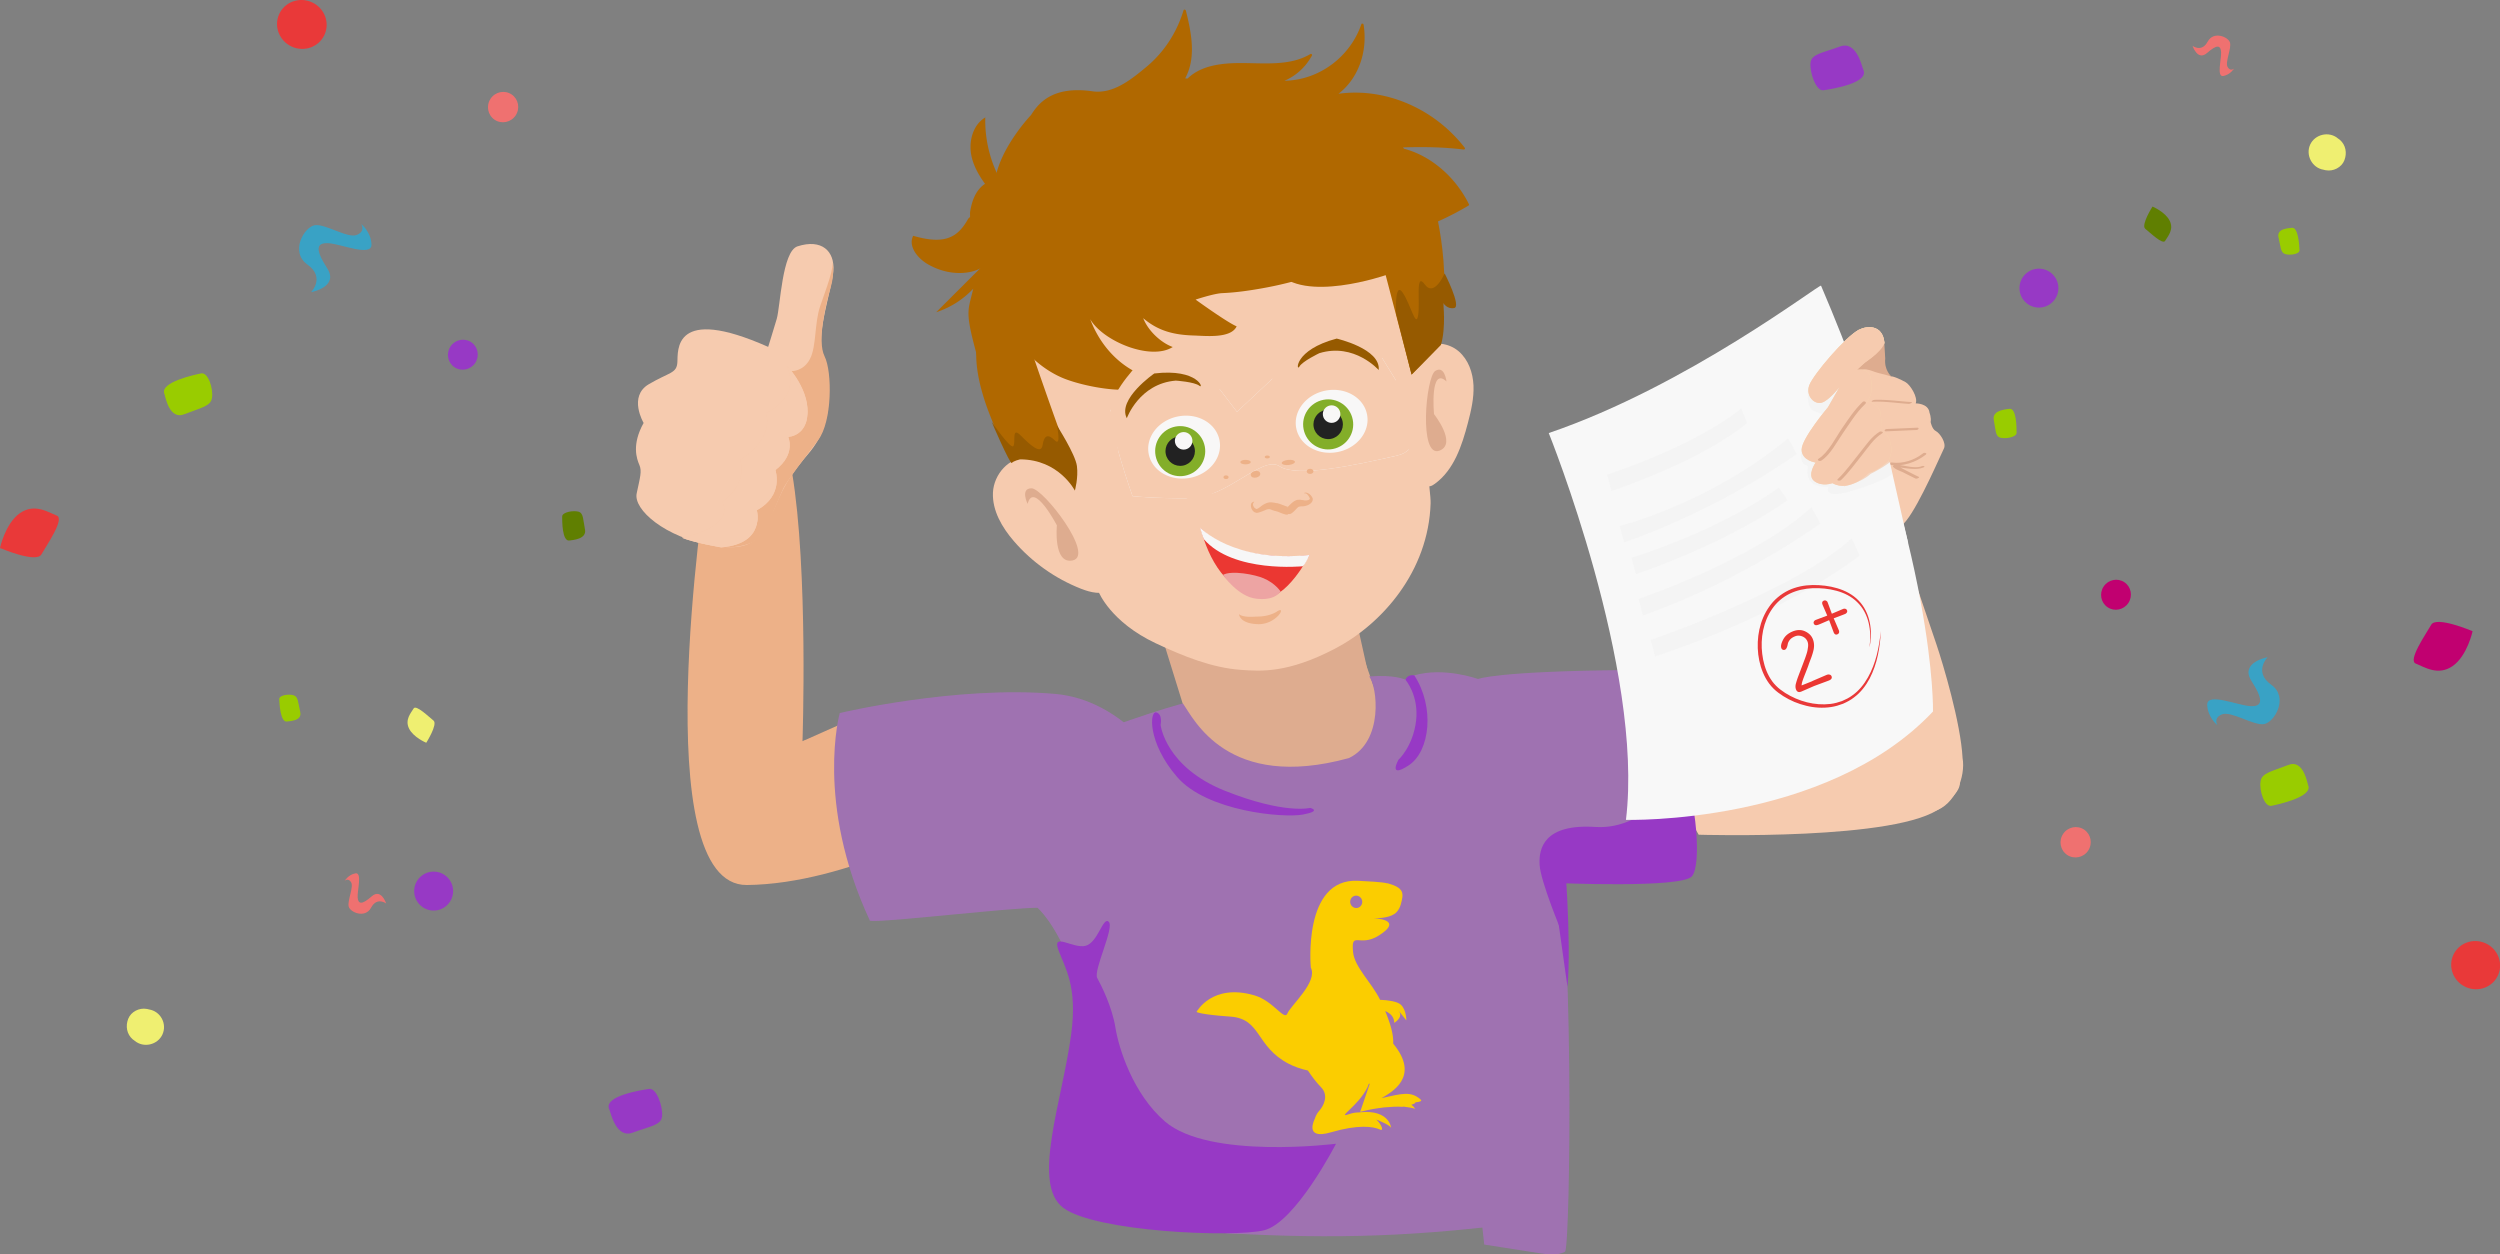 <svg xmlns="http://www.w3.org/2000/svg" width="584.12" height="293.1"><rect width="100%" height="100%" fill="#808080" stroke="none"/><defs><clipPath id="a"><path d="M264.62 115.94s-5.5-15.45-5.14-20.19 7.19-11.45 7.19-11.45l14.63 1.83 7.72 10.1 22.25-20.84 8.23 2.67 6.16 10.01s10.42 16.14.81 18.36c-9.61 2.22-23.49 5.23-27.48 2.52-3.99-2.71-12.29 7.4-20.77 7.47s-13.6-.49-13.6-.49Z" style="fill:none;stroke-width:0"/></clipPath></defs><g data-name="Ebene 1" style="isolation:isolate"><path d="M203.23 215.07c.06.09.52.13 1.3.11 6.1-.1 31.82-3.08 37.87-3.08 0 0 4.17 3.41 8.33 14.39 4.17 10.98-4.92 25.37 5.68 39.76 10.6 14.39 22.92 24.99 38.92 21.21s47.05-18.93 47.05-18.93l-42.79-68.54-48.47-24.24-43.93 5.3" style="fill:#9f72b1;stroke-width:0"/><path d="M165 112c-.34 3.11-14.25 95.01 9.51 94.78 23.76-.23 50.06-15.49 50.06-15.49s7.88-25.38-3.22-24.78c-11.11.59-33.85 6.67-33.85 6.67s1.39-39.91-2.44-62.81" style="fill:#edb188;stroke-width:0"/><path d="m198.15 168.44-10.66 4.75s2.01 5.38 1.11 12.34c-.75 5.8-3.34 9.35-3.92 9.92-.73.72 14.93-6.05 15.37 6.59 0 0 8.68-7.91-1.9-33.59Z" style="fill:#edb188;stroke-width:0"/><path d="M179.48 81.05s1.14-3.62 2-6.53c.85-2.91 1.25-15.79 4.85-16.96 5.69-1.84 8.75 1.15 8.38 5.75-.37 4.6-3.95 13.97-2.53 19.67 1.41 5.7 3.43 15.23-3.32 23.05s-6.58 10.65-8.75 14.35c-2.17 3.71-2.83 9.02-13.77 7.08-10.94-1.93-18.39-8.37-17.58-12.18.81-3.81 1.25-5.2.63-6.64-.62-1.44-1.84-4.74.99-9.82 0 0-3.66-6.18 1.21-9.05 4.87-2.86 6.52-2.49 6.68-5.13.16-2.64-1.11-13.51 21.22-3.59Z" style="fill:#f6cbaf;stroke-width:0"/><path d="M194.46 60.55s.7 2.97-.36 6.57c-1.13 3.86-3.24 12.5-1.44 16.13 1.81 3.63 1.81 15.2-1.5 19.58-3.31 4.38-6.39 8.35-7.82 10.72-1.43 2.37-4.24 11.95-7.85 13.32-3.61 1.38-7.01 1.02-7.01 1.02s7.74-1.15 8.53-6.5c0 0 .02-1.41-.2-2.19 0 0 5.45-5.48 4.34-9.38 0 0 4.38-4.34 2.99-7.73 0 0 5.45-2.54 4.31-6.77-1.14-4.24-3.51-8.61-3.51-8.61s2.77.12 4.31-2.84c1.54-2.97 1.01-8.29 2.38-12.33 1.37-4.04 3.46-9.21 2.81-10.99Z" style="fill:#edb188;stroke-width:0"/><path d="M183.81 85.45c-.09-.2 5.83 5.86 4.75 12.22 0 0-.32 3.92-4.4 4.43 0 0 1.92 3.96-2.99 7.73 0 0 2.1 5.89-4.34 9.38 0 0 2.16 7.84-8.33 8.69 0 0-6.59-1.16-9.17-2.26 0 0 12.5-2.3 9.44-8.43 0 0 5.93-3.74 4.21-9.78 0 0 7.86-4.56 5.99-10.92 0 0 8.32-3.48 4.84-11.06Z" style="fill:#f6c8aa;stroke-width:0"/><path d="M183.81 85.45c-.09-.2 5.83 5.86 4.75 12.22 0 0-.32 3.92-4.4 4.43 0 0 1.92 3.96-2.99 7.73 0 0 2.1 5.89-4.34 9.38 0 0 2.16 7.84-8.33 8.69 0 0-6.59-1.16-9.17-2.26 0 0 12.5-2.3 9.44-8.43 0 0 5.93-3.74 4.21-9.78 0 0 7.86-4.56 5.99-10.92 0 0 8.32-3.48 4.84-11.06Z" style="fill:#f6cbaf;stroke-width:0"/><path d="M322.23 167.67c2.23-4.31 3.56-8.54 8.22-9.88 7.03-2.02 14.88.86 14.88.86s4.19-1.83 34.82-2.09c2.27-.02 9.22 31.2 11.26 32.2 2.97 1.45-36.72-10.3-34.82-7.59 2.08 2.96 2.62-6.81 2.62-6.81-1.45 1.96 48.88 16.53 39.8 18.33-24.23 4.79-36.78-.06-36.19 1.75 5.12 15.73 4.13 97.34 2.84 98.02-1.78.94-3.94.66-5.93.35-4.31-.67-8.63-1.35-12.94-2.02-1-9.19-2.01-18.37-3.01-27.56-.8-7.32-1.6-14.66-3.07-21.87-5.08-25-18.09-48.54-18.21-74.05" style="fill:#9f72b1;stroke-width:0"/><path d="m269.14 141.21 8.73 28.13s2.43 2.61 3.29 3.16c1 .64-.08 3.6.85 4.37 5.85 4.81 17.71 8 24.67 8.76 11.09 1.21 13.93-3.54 17.66-9.22.21-.32.78.09 1.12-.05.83-.33.67-1.38.4-2.17-3.68-10.46-7.38-20.92-11.1-31.37-14.46 1.04-29.24.19-43.69-2.53" style="fill:#deac8f;stroke-width:0"/><path d="M307.19 31.85c5.22-2.35 11.41-1.14 16.13 2.23 4.73 3.37 8.11 8.67 10.35 14.34 5.38 13.6 4.43 29.99-2.46 42.74-.45.83-1.03 1.73-1.91 1.87-1.14.17-2.02-1.01-2.65-2.07-8.52-14.18-17.04-28.38-24.4-43.33-1.82-3.7-3.59-7.5-4.38-11.61l9.31-4.18Z" style="fill:#d39b2a;stroke-width:0"/><path d="m268.74 139.36 2.92 9.73s22.34 17.58 48.03 8.29l-2.16-9.71-1.28-.07-47.51-8.24Z" style="fill:#deac8f;stroke-width:0"/><path d="m262.07 106.96 7.57 12.62 57.24-8.62-13.32-23.18-51.49 19.18z" style="fill:#fff;stroke-width:0"/><circle cx="283.21" cy="113.47" r="4.04" style="fill:#83ae29;stroke-width:0"/><circle cx="283.21" cy="113.47" r="2.31" style="fill:#333;stroke-width:0"/><circle cx="281.48" cy="112.89" r="1.15" style="fill:#fff;stroke-width:0"/><circle cx="311.64" cy="107.4" r="4.04" style="fill:#83ae29;stroke-width:0"/><circle cx="311.64" cy="107.4" r="2.31" style="fill:#333;stroke-width:0"/><circle cx="309.91" cy="106.82" r="1.15" style="fill:#fff;stroke-width:0"/><path d="M232.14 45.51c-2.19-2.68-4.36-5.54-5.13-8.91-.77-3.37.22-7.39 3.2-9.16a29.262 29.262 0 0 0 3.46 14.52c.9-5.2 4.95-9.32 9.39-12.18.33-.21.68-.43 1.07-.47.53-.06 1.04.21 1.52.44 5.59 2.61 12.1-.07 17.67-2.72.87 2-.43 4.32-2.1 5.72-1.68 1.4-3.75 2.29-5.27 3.87 2.13.18 4.15-.85 6.18-1.53 4.28-1.43 9.39-1.24 12.63 2.31 1.77 1.93 2.48 4.65 1.61 7.11-1.62 4.55-7.16 5.26-11.04 7.76-.21.14-.44.3-.5.55-.08.3.11.6.29.85 5.29 7.68 5.43 18.56.36 26.38a15.543 15.543 0 0 0-5.16-2.46c.12 4.63.48 9.26 1.08 13.86 1.49 11.33 4.69 22.92 12.29 31.45-10.78.62-39.41-19.07-44-34.84-4.59-15.77-3.64-14.67-2.3-20.6a20.598 20.598 0 0 1-8.65 5.49l10.42-10.4c-.44.62-5.92 2.83-12.3-.77-2.42-1.37-4.74-4.2-3.5-6.69 7.25 2.11 10.32.51 12.77-3.83.44-.78 1.58-.93 2.04-1.69.44-.72.54-1.6.88-2.37.83-1.9 3.24-2.93 5.19-2.22" style="fill:#b06800;stroke-width:0"/><path d="M313.26 42.16c-3.95-3.39-8.51-6-13.19-8.29-5-2.44-10.38-4.57-15.94-4.35-5.86.23-11.29 3.03-16.43 5.86-3.81 2.1-7.59 4.26-11.31 6.52-6.99 4.26-14.12 9.34-17.21 16.92-1.51 3.7-1.93 7.73-2.34 11.7-.89 8.61-1.77 17.37-.15 25.87 1.76 9.2 6.34 17.58 10.86 25.78 3.72 6.75 9.18 16.2 9.18 16.2s2.77 6.97 13.31 11.93c6.44 3.03 13.14 5.73 19.87 6.21 4.75.34 10.96.8 21.97-4.93 11.02-5.74 21.88-18.07 22.38-33.98.2-4.65-8.01-64.32-21-75.45Z" style="fill:#f6cbaf;stroke-width:0"/><path d="M327.75 96c-.57-4.17.36-8.53 2.59-12.1.61-.98 1.34-1.92 2.29-2.59 2.43-1.7 5.98-1.15 8.22.8s3.3 4.98 3.43 7.95c.13 2.96-.56 5.9-1.31 8.76-1.39 5.31-3.25 10.95-7.68 14.19-.35.26-.73.51-1.16.6-.95.2-1.88-.42-2.54-1.12-2.53-2.69-2.86-6.72-3.05-10.41-.11-2.21-.23-4.43-.34-6.64" style="fill:#f6cbaf;stroke-width:0"/><path d="M337.97 89.15s-.42-3.9-2.63-2.48-3.89 20.54 1.02 18.61c4.16-1.63-1.31-8.53-1.31-8.53s-1.02-11.32 2.93-7.61Z" style="fill:#deac8f;stroke-width:0"/><path d="M242.34 120.05c.5 2.01 5.39-.76 5.99-1.06.65-.33 1.07-.94 1.39-1.55 1.89-3.61 1.36-7.92-.22-11.62-1.58-3.7-9.11-25.34-10.93-31.17 8.46-8.4 13.88-13.83 15.25-25.15.12-1.01.12-2.17-.69-2.85-1.1-.92-2.87-.36-4.15.37-3.88 2.22-6.88 5.52-9.48 8.98a70.418 70.418 0 0 0-8.77 15.32c-1.16 2.81-2.14 5.7-2.49 8.68-.54 4.56.4 9.16 1.81 13.54 3.25 10.12 11.7 24.15 12.29 26.51Z" style="fill:#b06800;stroke-width:0"/><path d="M249.76 112.17c-2.36-3.03-6.64-4.72-9.73-5.08-4.21-.48-7.84 3.75-8.03 7.99-.19 4.23 2.14 8.18 4.91 11.38 4.22 4.89 9.64 8.73 15.65 11.09 2.23.88 4.87 1.52 6.93.3 1.93-1.15 2.7-3.66 2.41-5.89s-1.43-4.24-2.59-6.17c-2.83-4.71-9.55-13.62-9.55-13.62Z" style="fill:#f6cbaf;stroke-width:0"/><path d="M240.11 117.74s-1.82-3.65.91-3.65 14.95 15.78 9.57 16.86c-4.56.91-3.65-8.2-3.65-8.2s-5.47-10.48-6.84-5.01Z" style="fill:#deac8f;stroke-width:0"/><path d="M248.04 175.48c5.87-4.65 27.26-10.92 28.35-11.11 2.52 3.53 10.35 20.57 38.79 12.75 8.16-3.91 6.64-16.78 4.71-19.06 6.06-.5 8.5.76 8.5.76s13.38 12.28 18.59 37.69c9.67 27.98 3.73 60.47 1.95 90.02-25.73 2.95-45.29 2.84-71.13 1.04-.94-.07-1.92-.15-2.74-.63-1.44-.85-1.94-2.65-2.31-4.27-7.89-34.24-15.23-68.61-22.01-103.08" style="fill:#9f72b1;stroke-width:0"/><path d="m367.04 190.88 56.24.42s-57.33 5.61-57.86 7.27c0 0 1.81 20.87.82 32.05 0 0-3.58-25.76-4.33-30.15-.74-4.39-1.82-7.57-1.82-7.57s.93-2.1 6.94-2.02Z" style="fill:#9739c5;stroke-width:0"/><path d="M298.39 63.42s-17.51-1.25-5.64-7.31c0 0 17.25-4.8 17.63-4.8.24 0 9.44 1.02 16.28.5 4.08-.31 8.55-3.55 8.55-3.55s5.97 22.1-1.48 35.09l-3.91 4.16-6.06-23.22s-19.31 6.69-25.37-.88Z" style="fill:#b06800;stroke-width:0"/><path d="M312.17 267.23s-29.58 3.76-39.98-5.2c-7.46-6.43-10.8-17.09-11.57-21.92s-3.28-9.85-4.25-11.59c-.97-1.74 4.06-11.78 2.7-13.14-1.35-1.35-2.51 4.83-5.41 5.6s-7.92-3.28-6.37.97c1.55 4.25 4.5 8.39 2.99 19.69-2.09 15.71-9.37 34.98-1.83 40.58 7.53 5.6 39.52 6.97 46.86 5.24 7.34-1.74 16.85-20.23 16.85-20.23Z" style="fill:#9739c5;stroke-width:0"/><path d="M324.16 206.4c-1.26-.35-4.79-.49-6.84-.6-13.03-.7-11.05 20.29-11.05 20.29 1.71 3.31-4.73 8.85-5.46 10.69-.73 1.84-3.24-2.91-7.73-4.22-9.94-2.89-13.51 3.88-13.51 3.88s.68.58 7.92 1.09c7.24.51 5.83 6.97 13.61 11.02 1.35.7 2.88 1.22 4.49 1.58.88 1.33 1.93 2.74 3.08 3.92 1.86 1.91.58 4.36-.47 5.53-.76.85-.99 1.81-.99 1.81s-2.71 5.06 3.73 3.18c6.44-1.88 9.9-1.39 11.54-.63.83.39.44-1.1-.92-2.37.83.34 3.37 1.4 3.45 1.97.1.62.1-4.55-7.58-3.62-.69 0-1.43.12-2.23.4-3.16 1.1 2.19-1.92 4.28-6.23.14-.29.25-.58.35-.88h.21l-2.24 6.57c1.18-.3 2.35-.56 3.12-.68.43-.07.84-.13 1.19-.18.62-.09 1.08-.16 1.24-.17 1.56-.15 3.1-.23 4.32-.14 0 0 .1-.02.27-.05 1.05.12 2.01.29 2.73.51-.3-.43-.61-.73-.92-.95.6-.18 1.07-.39.93-.56 1.02-.09 1.68-.28 1.25-.66-2.28-2.01-4.34-1.4-9.15-.32 2.12-1.28 9.24-4.85 2.74-12.73.11-2.08-.67-4.76-1.88-7.62 1.2.51 2.11 1.35 2.12 2.76 0 0 2.21-1.3 1.09-2.76-1.12-1.46 1.73 2.18 1.73 2.18s.05-2.45-1.3-3.68c-.84-.76-2.95-1.04-4.83-1.13-1.97-4.03-5.97-7.62-6.31-11.14-.49-5.15 1.45-.99 6.02-3.88 5.09-3.22.98-3.89-1.14-4.02 1.48 0 4.12-.18 5.28-1.44.47-.51.8-1.12.98-1.78.7-2.56.94-3.85-3.1-4.98Z" style="fill:#fbcd00;stroke-width:0"/><ellipse cx="316.87" cy="210.73" rx="1.41" ry="1.45" style="fill:#9f72b1;stroke-width:0" transform="rotate(-11.53 316.78 210.688)"/><path d="M227.47 55.89s-.95-4.27-.81-6.37c.95-6.11 4.12-7.06 5.87-7.64 1.25-7.56 8.36-15 8.36-15 1.63-2.54 4.81-6.92 14.36-5.55 4.83.69 9.03-2.73 12.68-5.77 4.04-3.37 7.02-7.93 8.6-13.15.09-.3.49-.17.56.11 1.02 4.12 1.92 8.47 1.04 12.5a12.66 12.66 0 0 1-1.22 3.3c.18 0 .37.03.56.04 3.22-3.19 8.31-3.66 12.86-3.63 5.41.04 11.19.66 15.83-2.1.23-.14.49.13.36.37-1.48 2.7-3.65 4.67-6.4 5.87 8.13-.14 15.35-5.61 17.96-13.21.09-.25.47-.17.52.1 1.01 6.3-1.22 12.59-5.87 16.15 10.64-1.48 22.2 3.2 29.49 12.59.16.21 0 .46-.23.44-4.77-.59-9.47-.64-14.18-.5.08.1.15.2.21.3 6.46 1.69 12.13 6.76 15.19 12.97.05.1.02.26-.07.31-3.65 2.18-7.5 4.01-11.49 5.48 1.34 1.87 2.48 3.94 3.47 5.89 1.78 3.51 3.05 7.18 3.89 10.94.09.41-.49.51-.66.14-3.32-7.36-10.52-10.72-17.42-13.98a73.79 73.79 0 0 1-17 1.35c4.35 1.37 8.8 1.99 13.2 1.84.27 0 .36.35.14.46a85.91 85.91 0 0 1-22.48 7.24c-3.05.54-6.11.98-9.22 1.11-1.96.09-6.22 1.51-6.22 1.51s7.3 5.29 9.59 6.25c-1.35 2.91-7.33 2.22-10.03 2.14-4.56-.14-8.27-1.02-11.8-4.05 1.11 2.88 4.06 5.7 6.9 6.74-5.16 3.27-16.32-1.36-19.29-6.51 2.66 7.08 8.36 12.7 15.72 14.09-3.91 4.57-17.56 1.66-22.36-.44-11.93-5.21-18.21-20.75-20.59-32.37Z" style="fill:#b06800;stroke-width:0"/><path d="M246.95 99.42s4.31 6.71 4.67 9.46c.36 2.75-.48 5.75-.48 5.75s-3.71-7.3-12.81-7.3c0 0-1.56.36-1.92.84s-4.91-9.94-4.67-9.58 4.43 6.47 5.03 5.63-.48-4.67 1.68-2.51 4.79 4.67 5.15 2.28 1.32-2.63 2.87-1.08c1.56 1.56.48-3.47.48-3.47ZM336.68 80.58s-5.3 5.45-6.87 6.95l-3.64-14.36s-.34-7.58 1.55-4.82 3.1 8.44 3.62 5.34c.52-3.1-.69-10.34 1.55-7.24 2.24 3.1 4.65-2.58 4.65-2.58s3.96 7.75 2.24 8.1-2.58-1.21-2.58-1.21.69 5.69-.52 9.82Z" style="fill:#965a00;stroke-width:0"/><g style="clip-path:url(#a)"><path d="M261.1 89.27h66.72v23.6H261.1z" style="fill:#f8f7f7;stroke-width:0" transform="rotate(-10.82 294.596 101.092)"/><path d="M272.72 89.14c5.06-.97 9.86 1.94 10.73 6.49-1.11-5.82-6.11-9.76-11.17-8.79-5.06.97-8.25 6.47-7.14 12.29-.87-4.55 2.52-9.02 7.58-9.99ZM311.29 82.4c-5.06.97-8.45 5.44-7.58 9.99-1.11-5.82 2.08-11.32 7.14-12.29 5.06-.97 10.06 2.97 11.17 8.79-.87-4.55-5.67-7.45-10.73-6.49Z" style="fill:#f9ce90;stroke-width:0"/><circle cx="275.76" cy="105.39" r="5.85" style="fill:#83ae29;stroke-width:0" transform="rotate(-10.82 275.859 105.443)"/><circle cx="275.76" cy="105.39" r="3.44" style="fill:#222;stroke-width:0" transform="rotate(-10.82 275.859 105.443)"/><circle cx="276.56" cy="102.98" r="2.05" style="fill:#f8f7f7;stroke-width:0" transform="rotate(-10.82 276.675 103.017)"/><circle cx="310.33" cy="99.14" r="5.85" style="fill:#83ae29;stroke-width:0" transform="rotate(-10.82 310.438 99.183)"/><circle cx="310.33" cy="99.14" r="3.44" style="fill:#222;stroke-width:0" transform="rotate(-10.82 310.438 99.183)"/><circle cx="311.13" cy="96.73" r="2.05" style="fill:#f8f7f7;stroke-width:0" transform="rotate(-10.82 311.254 96.757)"/><path d="M349.21 81.52c-4.17-3.67-8.46 2.12-8.46 2.12l-.04.97c-.14-6.3-.58-13.02-1.47-19.94a45.91 45.91 0 0 0-.58-4.17c-4.8-25.09-30.96-41.17-58.43-35.91-27.47 5.25-45.86 29.85-41.06 54.95.23 1.18.5 2.33.82 3.47.91 3.75 2.73 10.52 5.65 18.82-.26-.21-4.79-1.96-7.17 2.92-2.01 4.11 5.47 28.2 20.02 26.02 1.35 2.45 2.79 4.9 4.3 7.32v-.04c.02.03.04.05.05.04 3.77 6.06 9.85 10.81 17.19 13.56 7.34 2.75 16.11 4.44 24.94 2.75 16.91-3.23 29.93-13.3 33.14-26.97s.84-7.59 1.26-11.87v-.2c13.92-3.6 17.46-27.12 9.84-33.83Zm-71.17 30.13c-4.57.87-8.89-1.63-9.65-5.6s2.33-7.89 6.9-8.76c4.57-.87 8.89 1.63 9.65 5.6s-2.33 7.89-6.9 8.76Zm34.47-6.03c-4.57.87-8.89-1.63-9.65-5.6-.76-3.96 2.33-7.89 6.9-8.76 4.57-.87 8.89 1.63 9.65 5.6.76 3.96-2.33 7.89-6.9 8.76Z" style="fill:#f6cbaf;stroke-width:0"/><path d="M245.64 101.82s1.86 4.37 6.94 7.26c0 0-2.49-5.12-3.4-7.94-.92-2.82 2.74 5.34 5.23 7.59 0 0 1.71-13.61-.99-19.87 0 0 7.9-2.08 11.9-10.75 0 0 6.97 3.07 8.51 6.1 0 0 8.5-7.84 8.26-17.97 0 0 6.81 13.96 3.68 19.26 0 0 12.25-6.68 12.25-20.61 0 0 3.28 9.36 2.64 13.81-.64 4.45 2.28-5.9 1.71-13.32 0 0 3.23 2.4 4.63 6.84 0 0 5.19-6.27 5.45-11.78 0 0 4.09 9.58 11.25 13.48 0 0 5.79 10.54 7.41 18.06 0 0 .14-3.12.33-8.06 0 0 2.94 10.74 2.55 13.45 0 0 3.84-7.7 3.22-11.92-.62-4.21 1.48 7.72 1.48 7.72l2.03-8.57s5.52-40.08-20.87-52.47c0 0 2.68.18 5.61 1.7 0 0 1.19-4.2-12.46-5.35 0 0-1.59-2.14 1.84-4.87 0 0-7.82-2.64-19.55.16 0 0 4.41-4.43 7.1-5.13 2.69-.7-11.77-3.41-20.41 5.59 0 0-1.95-.03-6.38 1.43 0 0 1.11.59 3.13-4.63 0 0-6.06 4.79-7.66 5.29l1.44-2.34s-16.59 7.5-18.8 13.86c0 0-6.55 4.36-7.67 4.39 0 0-.04.76-.45-2.36 0 0-5.47 6.88-4.15 9.84 0 0-2.49-1.22-7.89 1.13 0 0 7.6 3.26 3.34 4.64 0 0-2.16 2.49-4.58 8.6l13.35 37.74Z" style="fill:#b06800;stroke-width:0"/><path d="M263.28 97.71s2.9-8.09 11.44-8.78c0 0 4.4.29 5.52 1.21 1.12.92-.2-4.11-10.54-2.88 0 0-8.72 6-6.42 10.46ZM322.13 86.46s-5.68-6.45-13.87-3.94c0 0-3.98 1.89-4.68 3.16s-1.33-3.89 8.73-6.57c0 0 10.32 2.36 9.82 7.35Z" style="fill:#965a00;stroke-width:0"/><path d="M296.82 144.01c1.08.64 3.79-.19 3.79-.19 3.08-.54 4.39-2.06 4.39-2.06 1.82-1.57.22 3.09-3.82 3.65-3.92.59-4.36-1.4-4.36-1.4Z" style="fill:#edb188;stroke-width:0"/><path d="M309.56 128.41s-15.32 5.11-24.58-1.35c2.94 6.23 8.2 12.87 16.33 12.37 5.1-.28 8.25-11.02 8.25-11.02Z" style="fill:#eb3732;stroke-width:0"/><path d="M304.86 137.44s-1.47-1.58-4.24-2.17c-1.89-.44-7.21-.48-8.9.96 0 0 4.18 4.08 8.15 3.75-.06-.04 3.63.06 4.99-2.54Z" style="fill:#eda4a3;stroke-width:0"/><path d="M284.91 126.96s8.52 6.27 24.67 1.38c0 0-.38 1.86-.96 2.71 0 0-14.7 4.41-22.5-1.77 0 0-1.03-1.67-1.21-2.32Z" style="fill:#f7f7f7;stroke-width:0"/><path d="m292.86 117.61-.17.13c-.08.11-.19.28-.2.47s.09.46.28.72c.18.21.56.42.64.31.27-.1.69-.42 1.07-.73.43-.27.93-.66 1.78-.77.43-.03.78.04 1.08.08l.4.07h.19l.1.04.1.03c.25.05.36.12.51.14l.42.16c.26.1.56.18.78.29.1.03.25.05.31.09.05 0 .1.03.1.03l.02.09s-.12.12-.08.11l.09-.02s-.06-.08-.02-.09.04-.06.08-.11a.91.91 0 0 0 .24-.24c.21-.18.4-.41.61-.6.25-.19.5-.43.94-.61.08-.06.22-.09.36-.12h.24c.19-.03.33-.01.48 0 .3.04.54.04.74.1.19.01.39.02.58-.01s.33-.06.46-.14.21-.18.21-.18c.03-.1-.05-.28-.13-.41-.16-.31-.34-.51-.51-.67s-.37-.17-.52-.19l-.19.04s.04-.06.17-.13.37-.07.63.02.58.27.84.61c.13.17.26.34.36.61.02.09.03.14 0 .29-.03.1 0 .05-.02.15l-.03.1c-.07.16-.14.27-.22.38-.39.46-.97.72-1.58.83-.28.05-.57.06-.81.06l-.33.06-.14.03c-.08.06-.25.19-.41.37-.16.18-.36.41-.6.64-.12.12-.24.24-.41.37-.08.06-.17.13-.3.2-.08.06-.33.06-.47.09l-.1-.03-.08.06-.04.06-.14.03c-.15-.02-.24 0-.34-.03-.2-.06-.35-.08-.51-.14-.31-.09-.62-.22-.88-.31l-.42-.16-.31-.09-.45-.11c-.16-.07-.31-.09-.46-.15-.26-.1-.42-.16-.56-.18-.05 0-.19-.01-.24 0l-.19.04-.09.02c-.19.04-.45.18-.67.27-.49.19-.89.41-1.49.53l-.09.02s-.14.03-.19-.01l-.31-.09a1.16 1.16 0 0 1-.39-.26c-.18-.16-.31-.37-.39-.55-.17-.4-.2-.78-.11-1.09.13-.31.36-.41.44-.47.24 0 .33-.02.33-.02ZM240.98 105.41s1.51-1.97 6.49 2.12c4.98 4.08 6.46 10.73 6.46 10.73s-6.86-11.18-9.82-10.71c-2.96.46-2.83 2.75-2.83 2.75s-1.16-3.35-.3-4.87ZM348.12 84.93s-2.13-1.27-5.25 4.36c-3.12 5.63-2.05 12.35-2.05 12.35s2.25-12.92 5.17-13.58 3.65 1.51 3.65 1.51-.15-3.54-1.52-4.64Z" style="fill:#edb188;stroke-width:0"/><path d="m239.14 83.69 6.5 18.13s1.85 5.18 6.94 7.26c0 0-3.15-7.36-2.78-7.02s3.32 6 4.61 6.67c0 0 .95-7.53.49-9.89 0 0-1.33 4.24-2.86 3.2s-1.32-1.58-3.13-1.95c-1.81-.37-9.77-16.4-9.77-16.4ZM331.43 83.93s2.93 11.84 2.55 13.45c0 0 2.6-3.96 3.07-6.55l1.34 3.98s2.22-7.24 2.36-11.17c0 0 1.25-8.18-.13-15.42 0 0-.3 17.57-2.7 17.06-2.41-.5-3.68-3.14-3.73-1.4s-2.75.05-2.75.05Z" style="fill:#965a00;stroke-width:0"/></g><path d="m293.16 117.19-.18.13c-.08.11-.2.29-.22.49s.09.49.28.75c.19.22.58.45.66.34.28-.1.73-.43 1.12-.75.45-.28.98-.67 1.87-.78.45-.03.81.06 1.12.1l.41.08h.2l.11.05.11.03c.26.05.37.13.53.16l.43.17c.27.1.59.2.81.31.11.03.26.05.32.09a.3.3 0 0 1 .11.03l.02.1s-.13.12-.08.11l.1-.02s-.07-.09-.02-.1.04-.06.08-.11c.09-.07.18-.13.26-.25.22-.19.43-.43.64-.61.27-.2.52-.44.99-.62.09-.07.23-.09.38-.12h.25c.19-.03.35 0 .5.02.31.05.56.05.77.12.2.01.41.03.6 0s.34-.06.48-.13.22-.19.22-.19c.03-.11-.05-.29-.13-.43-.16-.32-.35-.54-.53-.71s-.38-.18-.54-.21l-.19.03s.04-.06.18-.13c.14-.07.39-.07.66.04s.6.3.87.65c.13.18.26.35.36.64.02.1.03.15 0 .3-.03.11 0 .05-.02.15l-.03.11c-.07.16-.15.28-.23.39-.42.47-1.02.73-1.66.84-.29.05-.59.05-.84.05l-.34.06-.15.03c-.09.07-.27.2-.44.38-.17.18-.38.42-.64.66-.13.12-.26.25-.44.38-.09.07-.18.13-.31.21-.09.07-.34.06-.49.09l-.11-.03-.09.07-.04.06-.15.03c-.15-.02-.25 0-.36-.04-.21-.06-.37-.09-.53-.16-.32-.09-.64-.24-.91-.34l-.43-.17-.32-.09-.47-.12c-.16-.07-.32-.09-.48-.17-.27-.1-.43-.17-.59-.2-.05 0-.2-.01-.25 0l-.19.03-.1.02c-.19.03-.47.18-.7.27-.52.19-.93.41-1.56.52l-.1.02s-.15.03-.2-.01l-.32-.09c-.16-.07-.28-.15-.4-.28a1.78 1.78 0 0 1-.4-.58c-.17-.42-.19-.82-.1-1.13.14-.33.38-.42.47-.48.25 0 .35-.01.35-.01ZM289.5 143.5c1 .89 4 .56 4 .56 3.33.06 5-1.28 5-1.28 2.22-1.28-.39 3.28-4.72 3.05-4.22-.17-4.28-2.33-4.28-2.33Z" style="fill:#edb188;stroke-width:0"/><path d="M305.95 129.72s-17.05 2.28-25.44-6.33c1.83 7.11 6 15.1 14.61 16.21 5.39.72 10.83-9.88 10.83-9.88Z" style="fill:#eb3732;stroke-width:0"/><path d="M299.23 138.23s-1.23-1.95-4-3.12c-1.89-.83-7.44-1.94-9.5-.78 0 0 3.56 5.11 7.78 5.55-.06-.06 3.78.78 5.73-1.66Z" style="fill:#eda4a3;stroke-width:0"/><path d="M280.45 123.28s7.66 8.26 25.53 6.38c0 0-.77 1.87-1.55 2.64 0 0-16.26 1.67-23.18-6.35 0 0-.75-1.95-.8-2.67Z" style="fill:#f7f7f7;stroke-width:0"/><ellipse cx="301.01" cy="108.06" rx="1.55" ry=".6" style="fill:#edb188;stroke-width:0" transform="rotate(-5.94 300.91 107.99)"/><ellipse cx="286.46" cy="111.5" rx=".6" ry=".43" style="fill:#edb188;stroke-width:0"/><ellipse cx="293.35" cy="110.82" rx="1.12" ry=".78" style="fill:#edb188;stroke-width:0" transform="rotate(-11.55 293.352 110.828)"/><ellipse cx="296.1" cy="106.77" rx=".6" ry=".34" style="fill:#edb188;stroke-width:0"/><ellipse cx="306.1" cy="110.13" rx=".78" ry=".6" style="fill:#edb188;stroke-width:0"/><ellipse cx="291.02" cy="107.97" rx="1.21" ry=".52" style="fill:#edb188;stroke-width:0"/><path d="M271.91 179.06s-9.16-15.55-25.46-16.94c-23.18-1.98-50.24 4.48-50.24 4.48s-5.85 20.86 7.02 48.47c0 0 10.93-3.25 13.74-7.16s7.31-17.5 14.63-14.65c7.32 2.85 17.19 10.27 26.97 4.19s13.35-18.38 13.35-18.38Z" style="fill:#9f72b1;stroke-width:0"/><path d="M271.18 169.43s1.14 9.81 15.06 15.35c13.93 5.54 19.89 3.98 19.89 3.98s2.84.71-1.71 1.56c-4.55.85-22.45-.71-29.42-8.81-6.96-8.1-6.39-15.49-4.83-15.06s.99 2.98.99 2.98ZM328.38 158.83s3.19 3.64 2.48 9.61c-.71 5.97-4.12 9.09-4.12 9.09s-2.56 4.55 2.42 1.28c4.97-3.27 6.12-13.62 1.28-21.02 0 0-1.56-.33-2.06 1.04Z" style="fill:#9739c5;stroke-width:0"/><path d="M441.15 121.21c3.4 6.02 4.5 9.2 11.31 29.39 1.54 4.57 5.67 18.35 6.09 26.51.76 4.27-1.73 11.03-6.64 12.43-11.05 3.17-28.06 6.63-34.8 3.27-3.28-1.63 13.98-12.31 11.95-17.16-4.19-10-5.45-16.36-8.39-31.46-.61-3.14-4.16-17.62-3.3-20.11-.11-.06.63-4.13.52-4.19" style="fill:#f6cbaf;stroke-width:0"/><path d="m429.01 162.17-50.48 1.52 18.37 31.34s47.36 1.47 56.76-6.48c5.01-4.24 4.38-5.11 4.05-7.69l-.33-2.58s-26.85-16.48-31.04-16.48 2.66.36 2.66.36Z" style="fill:#f6cbaf;stroke-width:0"/><path d="M379.88 157.08c8.83-3.85 15 28.83 15.71 34.3.68 5.26 1.83 12.83-1.57 12.83-6.73 0-33.25.79-40.58-6.81-7.33-7.59 3.67-15.45 7.07-23.82 3.4-8.38 19.37-16.49 19.37-16.49Z" style="fill:#9f72b1;stroke-width:0"/><path d="M363.39 206.3s29.58 1.31 31.94-1.57.79-18.33-1.83-23.82c0 0-8.64 13.09-20.68 12.31-12.04-.79-13.35 4.97-13.09 8.9.26 3.93 4.97 15.19 4.97 15.19l-1.31-11Z" style="fill:#9739c5;stroke-width:0"/><path d="M434.36 77.05c1.76-.94 5.5-1.31 5.93 3.01 0 0 .02 1.58-4.52 4.65l-1.88 1.69s2.64-.44 3.13 1.63c.49 2.07.5 4.16-.79 5.75 0 0 2.92.52 3.19 2.92s.02 4.02.02 4.02 2.12.63 2.31 3.2c0 0 .69 1.1-.55 3.89 0 0-2.71 2.37-4.47 2.69 0 0-4.46 4.7-8.59 2.39 0 0-2.37.91-4.21-.46-1.83-1.37.29-4.36.29-4.36s-3.24-.42-3.27-3 6.16-9.93 6.16-9.93l2.69-4.71s-2.36 3.08-4.11 3.64-3.93-1.6-2.92-4.14c1.02-2.54 8.29-11.14 11.59-12.9Z" style="fill:#f7d8b0;stroke-width:0"/><path d="M438.87 101.07c-.49.37-.99.73-1.38 1.17l-1.11 1.45c-.74.97-1.51 1.92-2.27 2.88-.79.94-1.56 1.88-2.37 2.8-.82.91-1.61 1.84-2.54 2.66.77-.95 1.49-1.94 2.25-2.9l2.28-2.87c.79-.93 1.55-1.89 2.36-2.81.41-.46.8-.92 1.22-1.38.48-.42 1-.74 1.55-1.01ZM435.51 94.14c-.96 1.04-1.87 2.07-2.58 3.28-.76 1.17-1.56 2.33-2.34 3.49-.82 1.14-1.62 2.29-2.49 3.4-.89 1.08-1.7 2.27-2.87 3.07.54-.44.94-1.03 1.36-1.59.42-.56.82-1.13 1.22-1.71l2.39-3.45c.82-1.14 1.6-2.3 2.43-3.43.42-.55.82-1.15 1.33-1.65.5-.5 1.01-.98 1.56-1.42Z" style="fill:#efbd71;stroke-width:0"/><path d="M425.47 66.75c-.22-.51-31.28 23.45-63.61 34.43 0 0 22.31 55.26 18.04 90.38 0 0 46.66 1.28 71.74-25.32 0 0 .86-36.28-26.16-99.5Z" style="fill:#f8f8f8;stroke-width:0"/><path d="M440.13 80.01s.12 2.65.13 4.74c.01 2.09 1.21 3.22 1.7 3.2s2.1.68 3.29 1.35c1.07.6 2.93 3.55 2.35 4.95 0 0 2.98-.05 3.23 2.19 0 0 .45 1.11.26 2.16 0 0 .31 1.68 1.22 2.12.9.44 2.54 2.79 1.87 4.1s-5.63 12.88-8.76 16.8c0 0-7.62 9.83-14.01 3.59l-.43-11.65 2.63-29.97 6.52-3.59Z" style="fill:#f6cbaf;stroke-width:0"/><path d="M434.36 77.05c1.76-.94 5.5-1.31 5.93 3.01 0 0 .02 1.58-4.52 4.65l-1.88 1.69s2.64-.44 3.13 1.63c.49 2.07.5 4.16-.79 5.75 0 0 2.92.52 3.19 2.92s.02 4.02.02 4.02 2.12.63 2.31 3.2c0 0 .69 1.1-.55 3.89 0 0-2.71 2.37-4.47 2.69 0 0-4.46 4.7-8.59 2.39 0 0-2.37.91-4.21-.46-1.83-1.37.29-4.36.29-4.36s-3.24-.42-3.27-3 6.16-9.93 6.16-9.93l2.69-4.71s-2.36 3.08-4.11 3.64-3.93-1.6-2.92-4.14c1.02-2.54 8.29-11.14 11.59-12.9Z" style="fill:#f7d8b0;stroke-width:0"/><path d="M438.87 101.07c-.49.37-.99.73-1.38 1.17l-1.11 1.45c-.74.97-1.51 1.92-2.27 2.88-.79.94-1.56 1.88-2.37 2.8-.82.91-1.61 1.84-2.54 2.66.77-.95 1.49-1.94 2.25-2.9l2.28-2.87c.79-.93 1.55-1.89 2.36-2.81.41-.46.8-.92 1.22-1.38.48-.42 1-.74 1.55-1.01ZM435.51 94.14c-.96 1.04-1.87 2.07-2.58 3.28-.76 1.17-1.56 2.33-2.34 3.49-.82 1.14-1.62 2.29-2.49 3.4-.89 1.08-1.7 2.27-2.87 3.07.54-.44.94-1.03 1.36-1.59.42-.56.82-1.13 1.22-1.71l2.39-3.45c.82-1.14 1.6-2.3 2.43-3.43.42-.55.82-1.15 1.33-1.65.5-.5 1.01-.98 1.56-1.42Z" style="fill:#efbd71;stroke-width:0"/><path d="M447.9 99.93c-2.36.1-4.71.21-7.07.31-.47.02-.76.57-.12.54 2.36-.1 4.71-.21 7.07-.31.47-.02.76-.57.12-.54ZM446.59 93.94c-2.84-.18-5.8-.63-8.65-.51-.28.01-1 .45-.39.43 2.79-.12 5.68.33 8.45.51.23.01 1.07-.39.59-.42ZM448.32 111.42c-.75-.36-1.49-.73-2.23-1.11-.61-.31-1.21-.62-1.81-.94-.49-.27-.83-.64-1.32-.48-.64.2 0 .15.17.2.27.08.58.09.86.13.69.11 1.37.21 2.07.27 1.11.1 2.27.16 3.32-.26.6-.24.05-.46-.35-.31-1.4.56-3.37.01-4.81-.21-.48-.07-1.54-.38-1.91.14a.15.15 0 0 0-.04.11c.33.65 1.87 1.14 2.48 1.45.94.48 1.88.95 2.82 1.41.23.11 1.09-.24.75-.41Z" style="fill:#deac8f;stroke-width:0"/><path d="M449.34 105.91c-2.05 1.6-4.73 2.51-7.32 2.15-.4-.06-.96.5-.34.59 2.89.4 5.97-.61 8.25-2.4.49-.39-.27-.59-.59-.34ZM440.25 80.01s-1.08 2.19-3.43 3.85c-1.85 1.31-2.95 2.54-2.95 2.54.61-.01 1.56-.18 2.17-.09 1.02.14 1.7.54 2.7.8s2.09.55 3.13.82h.01s-1.69-1.48-1.4-4.15l-.23-3.77Z" style="fill:#deac8f;stroke-width:0"/><path d="M431.05 113.57s3.81-.78 6.04-2.87c0 0 2.29-1.06 4.47-2.69l4.27 18.86-14.5 7.47-7.29-6.92 2.92-9.16 4.08-4.7Z" style="fill:#f8f8f8;stroke-width:0"/><path d="M422.44 90.79s-.63 4.6 1.62 5.37 1.76.58 1.76.58l-4.88 8.34s-.91 3.39 1.53 3.77c0 0-1.58 5.37 4.78 4.84 0 0-1.74 3.18 5.55.98 7.3-2.2 9.38-3.91 9.38-3.91l-.62-2.74-9.07-8.33-.91-12.66-9.15 3.76Z" style="fill:#eaeaea;mix-blend-mode:multiply;opacity:.3;stroke-width:0"/><path d="M434.36 77.05c1.76-.94 5.5-1.31 5.93 3.01 0 0 .02 1.58-4.52 4.65l-1.88 1.69s2.64-.44 3.13 1.63c.49 2.07.5 4.16-.79 5.75 0 0 2.92.52 3.19 2.92s.02 4.02.02 4.02 2.12.63 2.31 3.2c0 0 .69 1.1-.55 3.89 0 0-2.71 2.37-4.47 2.69 0 0-4.46 4.7-8.59 2.39 0 0-2.37.91-4.21-.46-1.83-1.37.29-4.36.29-4.36s-3.24-.42-3.27-3 6.16-9.93 6.16-9.93l2.69-4.71s-2.36 3.08-4.11 3.64-3.93-1.6-2.92-4.14c1.02-2.54 8.29-11.14 11.59-12.9Z" style="fill:#f6cbaf;stroke-width:0"/><path d="M439.14 100.89c-1.94 1.19-3.21 3.19-4.62 4.93-1.65 2.03-3.22 4.29-5.12 6.11-.41.39.49.5.76.23 1.79-1.71 3.27-3.84 4.83-5.75 1.44-1.77 2.77-3.93 4.75-5.15.53-.33-.25-.59-.6-.38ZM435.2 93.92c-1.92 1.83-3.28 3.94-4.78 6.11s-3.21 5.71-5.5 7.14c-.53.33.23.69.62.45 2.1-1.32 3.63-4.37 5.01-6.35 1.66-2.39 3.15-4.88 5.27-6.9.45-.43-.27-.78-.62-.45Z" style="fill:#deac8f;stroke-width:0"/><path d="M375.51 110.9s20.32-6.53 31.33-15.47l1.35 3.39s-8.44 7.84-31.66 15.92l-1.03-3.84ZM378.45 122.89s21.02-5.24 39.35-20.49l2.01 3.67s-17.12 12.58-40.33 20.66l-1.03-3.84ZM381.2 130.32s19.68-5.87 34.43-16.4l1.99 2.96s-12.19 9.2-35.4 17.29l-1.03-3.84ZM382.84 139.94s26.99-9.07 40.41-21.43l2.07 3.82s-18.24 13.37-41.45 21.46l-1.03-3.84ZM385.68 149.51s33.55-11.38 46.98-23.74l1.84 4.03s-15.98 13-47.79 23.56l-1.03-3.84Z" style="fill:#eaeaea;mix-blend-mode:multiply;opacity:.3;stroke-width:0"/><path d="M436.81 151.11c.28-1.88.22-3.8-.22-5.63-.44-1.82-1.34-3.54-2.69-4.82-1.32-1.31-3.04-2.15-4.83-2.63-1.79-.49-3.69-.66-5.54-.6-1.85.08-3.69.48-5.34 1.27-1.64.81-3.08 2.02-4.11 3.53-2.11 3.02-2.79 6.91-2.34 10.56.22 1.83.72 3.64 1.6 5.24.44.8.97 1.54 1.61 2.18.64.65 1.38 1.2 2.16 1.7 3.12 1.97 6.92 3 10.59 2.56.92-.11 1.81-.36 2.68-.67.84-.36 1.68-.76 2.42-1.33 1.52-1.06 2.71-2.56 3.63-4.18.93-1.63 1.59-3.41 2.07-5.24.47-1.83.74-3.71.96-5.6-.19 3.78-.83 7.63-2.61 11.07-.9 1.69-2.1 3.28-3.68 4.44-.76.61-1.64 1.06-2.53 1.46-.91.35-1.85.64-2.82.78-1.93.29-3.92.17-5.8-.3-1.89-.45-3.71-1.21-5.36-2.25-.82-.52-1.62-1.1-2.32-1.8-.71-.7-1.3-1.52-1.78-2.37-.96-1.73-1.51-3.64-1.75-5.57-.45-3.85.29-7.95 2.58-11.18 1.12-1.62 2.7-2.92 4.46-3.78 1.78-.85 3.74-1.23 5.68-1.26 1.94-.02 3.87.2 5.73.75 1.85.54 3.64 1.47 5 2.88 1.36 1.4 2.22 3.22 2.6 5.1.39 1.88.36 3.83-.03 5.69Z" style="fill:#e93939;stroke-width:0"/><path d="m428 143.4 2.58-1.1c.21-.09.41-.1.59-.05s.3.17.38.34.06.35-.03.51c-.09.16-.25.29-.46.37-.59.24-1.47.57-2.62.99l1.19 2.77c.09.23.11.43.05.6s-.19.3-.38.38c-.39.16-.68 0-.88-.49-.02-.06-.37-1-1.05-2.82-1.2.52-1.98.86-2.36 1.01s-.66.2-.84.15c-.18-.05-.3-.17-.38-.35s-.06-.35.03-.51c.09-.16.25-.29.46-.37l2.65-1c-.71-1.64-1.08-2.48-1.09-2.52-.19-.49-.1-.81.29-.97.19-.08.37-.07.53.01.17.09.27.19.33.32s.39 1.04 1.01 2.72ZM423.43 159.13l3.35-1.44c.26-.1.5-.13.72-.06.22.06.36.19.43.36.18.44-.03.78-.63 1.02l-3.42 1.27-3.01 1.31c-.59.24-1 .08-1.22-.46-.18-.44-.18-.94-.02-1.49s.3-.99.42-1.32.32-.85.6-1.59c.28-.74.48-1.25.58-1.53.11-.28.22-.59.35-.93.13-.33.22-.58.27-.73l.24-.72c.11-.33.18-.61.22-.82s.08-.46.12-.74c.08-.53.04-.97-.1-1.34-.24-.59-.65-1-1.24-1.23-.59-.23-1.15-.23-1.69-.01s-.94.49-1.2.82c-.26.33-.42.65-.48.95-.14.79-.36 1.24-.67 1.36-.17.07-.33.07-.49 0a.616.616 0 0 1-.34-.35c-.19-.46-.05-1.13.4-2 .45-.87 1.2-1.51 2.24-1.93s2.01-.43 2.89-.02 1.48 1 1.8 1.78.38 1.62.2 2.5c-.15.68-.37 1.38-.64 2.09s-.47 1.24-.58 1.59c-.12.34-.33.89-.63 1.65-.3.76-.54 1.37-.7 1.85-.17.48-.25.87-.25 1.18l2.47-.99Z" style="fill:#eb3732;stroke-width:0"/><path d="M80.56 205.78s.83-.74 1.48.37c.65 1.11-.93 4.3-.56 5.69.37 1.34 3.84 2.82 5.23.23 1.39-2.59 3.52-.97 3.52-.97s-1.16-3.61-3.38-1.67-3.15 1.94-3.29.23c-.09-1.67 1.11-5.88-.51-5.6-1.62.28-2.5 1.71-2.5 1.71Z" style="fill:#ef7170;stroke-width:0"/><ellipse cx="117.55" cy="25.02" rx="3.56" ry="3.52" style="fill:#ef7170;stroke-width:0" transform="rotate(-56.21 117.55 25.021)"/><path d="M84.39 52.34s1.11 1.67-1.02 2.55c-2.13.88-7.36-2.64-9.81-2.27-2.45.37-5.92 6.2-1.71 9.21 4.21 3.01.83 6.43.83 6.43s6.62-1.2 3.75-5.6c-2.82-4.4-2.59-6.02.37-5.83 2.96.19 10.04 3.24 10 .32-.09-2.96-2.41-4.81-2.41-4.81Z" style="fill:#39a2c5;stroke-width:0"/><path d="M133.21 126.27c.37-.09 3.93-.23 3.47-2.55s-.32-3.84-1.53-4.17-3.75.09-3.8 1.11c0 .97-.05 6.16 1.85 5.6Z" style="fill:#607f01;stroke-width:0"/><path d="M99.59 173.55s2.73-4.3 1.71-5.18c-1.06-.83-4.12-3.84-4.67-2.82-.6 1.02-2.08 2.59-1.06 4.67s4.03 3.33 4.03 3.33Z" style="fill:#efef71;stroke-width:0"/><path d="M67.14 168.57c.32-.09 3.52-.05 3.01-2.22-.51-2.18-.46-3.56-1.53-3.89-1.11-.37-3.38-.05-3.38.88.05.88.23 5.65 1.9 5.23Z" style="fill:#9c0;stroke-width:0"/><ellipse cx="108.14" cy="82.87" rx="3.52" ry="3.47" style="fill:#9739c5;stroke-width:0" transform="rotate(-56.21 108.147 82.869)"/><circle cx="476.39" cy="67.32" r="4.55" style="fill:#9739c5;stroke-width:0"/><path d="M542.91 39.66c.19.09.43.08.53.12 1.72.32 3.67-.65 4.32-2.33.65-1.68.35-3.57-1.07-4.79-.19-.09-.34-.27-.44-.32-2.1-1.77-5.39-.95-6.49 1.46s.43 5.43 3.14 5.86Z" style="fill:#efef71;stroke-width:0"/><ellipse cx="578.4" cy="225.46" rx="5.61" ry="5.74" style="fill:#e93939;stroke-width:0" transform="rotate(-65.46 578.451 225.46)"/><path d="M435.35 16.27c-.31-.61-1.52-6.86-5.45-5.4-3.93 1.47-6.71 1.71-6.88 3.84-.21 2.23 1.28 6.63 3.02 6.38s10.88-1.66 9.3-4.83Z" style="fill:#9739c5;stroke-width:0"/><path d="M577.71 147.48s-8.47-3.63-9.67-1.5-5.58 8.39-3.56 9.08c1.97.78 5.17 2.94 8.59.55 3.42-2.4 4.64-8.12 4.64-8.12Z" style="fill:#c10070;stroke-width:0"/><path d="M539.29 183.47c-.21-.56-1.12-6.21-4.71-4.71-3.69 1.46-6.19 1.83-6.4 3.83-.35 2.05.88 5.99 2.52 5.69 1.41-.29 9.78-2.05 8.59-4.81Z" style="fill:#9c0;stroke-width:0"/><circle cx="101.32" cy="208.2" r="4.55" style="fill:#9739c5;stroke-width:0"/><path d="M34.8 235.85c-.19-.09-.43-.08-.53-.12-1.72-.32-3.67.65-4.32 2.33-.65 1.68-.35 3.57 1.07 4.79.19.09.34.27.44.32 2.1 1.77 5.39.95 6.49-1.46 1.14-2.5-.43-5.43-3.14-5.86Z" style="fill:#efef71;stroke-width:0"/><ellipse cx="70.52" cy="5.71" rx="5.69" ry="5.82" style="fill:#e93939;stroke-width:0" transform="rotate(-65.46 70.523 5.708)"/><path d="M142.37 259.24c.31.61 1.52 6.86 5.45 5.4 3.93-1.47 6.71-1.71 6.88-3.84.21-2.23-1.28-6.63-3.02-6.38s-10.88 1.66-9.3 4.83Z" style="fill:#9739c5;stroke-width:0"/><path d="M0 128.04s8.47 3.63 9.67 1.5c1.2-2.13 5.58-8.39 3.56-9.08-1.97-.78-5.17-2.94-8.59-.55-3.42 2.4-4.64 8.12-4.64 8.12Z" style="fill:#e93939;stroke-width:0"/><path d="M38.42 92.05c.21.56 1.12 6.21 4.71 4.71 3.69-1.46 6.19-1.83 6.4-3.83.35-2.05-.88-5.99-2.52-5.69-1.41.29-9.78 2.05-8.59 4.81Z" style="fill:#9c0;stroke-width:0"/><path d="M521.96 16.03s-.83.74-1.48-.37c-.65-1.11.93-4.3.56-5.69-.37-1.34-3.84-2.82-5.23-.23-1.39 2.59-3.52.97-3.52.97s1.16 3.61 3.38 1.67c2.22-1.94 3.15-1.94 3.29-.23.09 1.67-1.11 5.88.51 5.6 1.62-.28 2.5-1.71 2.5-1.71Z" style="fill:#ef7170;stroke-width:0"/><ellipse cx="484.96" cy="196.79" rx="3.56" ry="3.52" style="fill:#ef7170;stroke-width:0" transform="rotate(-56.21 484.968 196.783)"/><path d="M518.12 169.47s-1.11-1.67 1.02-2.55 7.36 2.64 9.81 2.27c2.45-.37 5.92-6.2 1.71-9.21-4.21-3.01-.83-6.43-.83-6.43s-6.62 1.2-3.75 5.6c2.82 4.4 2.59 6.02-.37 5.83-2.96-.19-10.04-3.24-10-.32.09 2.96 2.41 4.81 2.41 4.81Z" style="fill:#39a2c5;stroke-width:0"/><path d="M469.31 95.54c-.37.09-3.93.23-3.47 2.55.46 2.31.32 3.84 1.53 4.17s3.75-.09 3.8-1.11c0-.97.05-6.16-1.85-5.6Z" style="fill:#9c0;stroke-width:0"/><path d="M502.93 48.26s-2.73 4.3-1.71 5.18c1.06.83 4.12 3.84 4.67 2.82.6-1.02 2.08-2.59 1.06-4.67s-4.03-3.33-4.03-3.33Z" style="fill:#607f01;stroke-width:0"/><path d="M535.38 53.24c-.32.09-3.52.05-3.01 2.22.51 2.18.46 3.56 1.53 3.89 1.11.37 3.38.05 3.38-.88-.05-.88-.23-5.65-1.9-5.23Z" style="fill:#9c0;stroke-width:0"/><ellipse cx="494.38" cy="138.94" rx="3.52" ry="3.47" style="fill:#c10070;stroke-width:0" transform="rotate(-56.21 494.41 138.932)"/></g></svg>